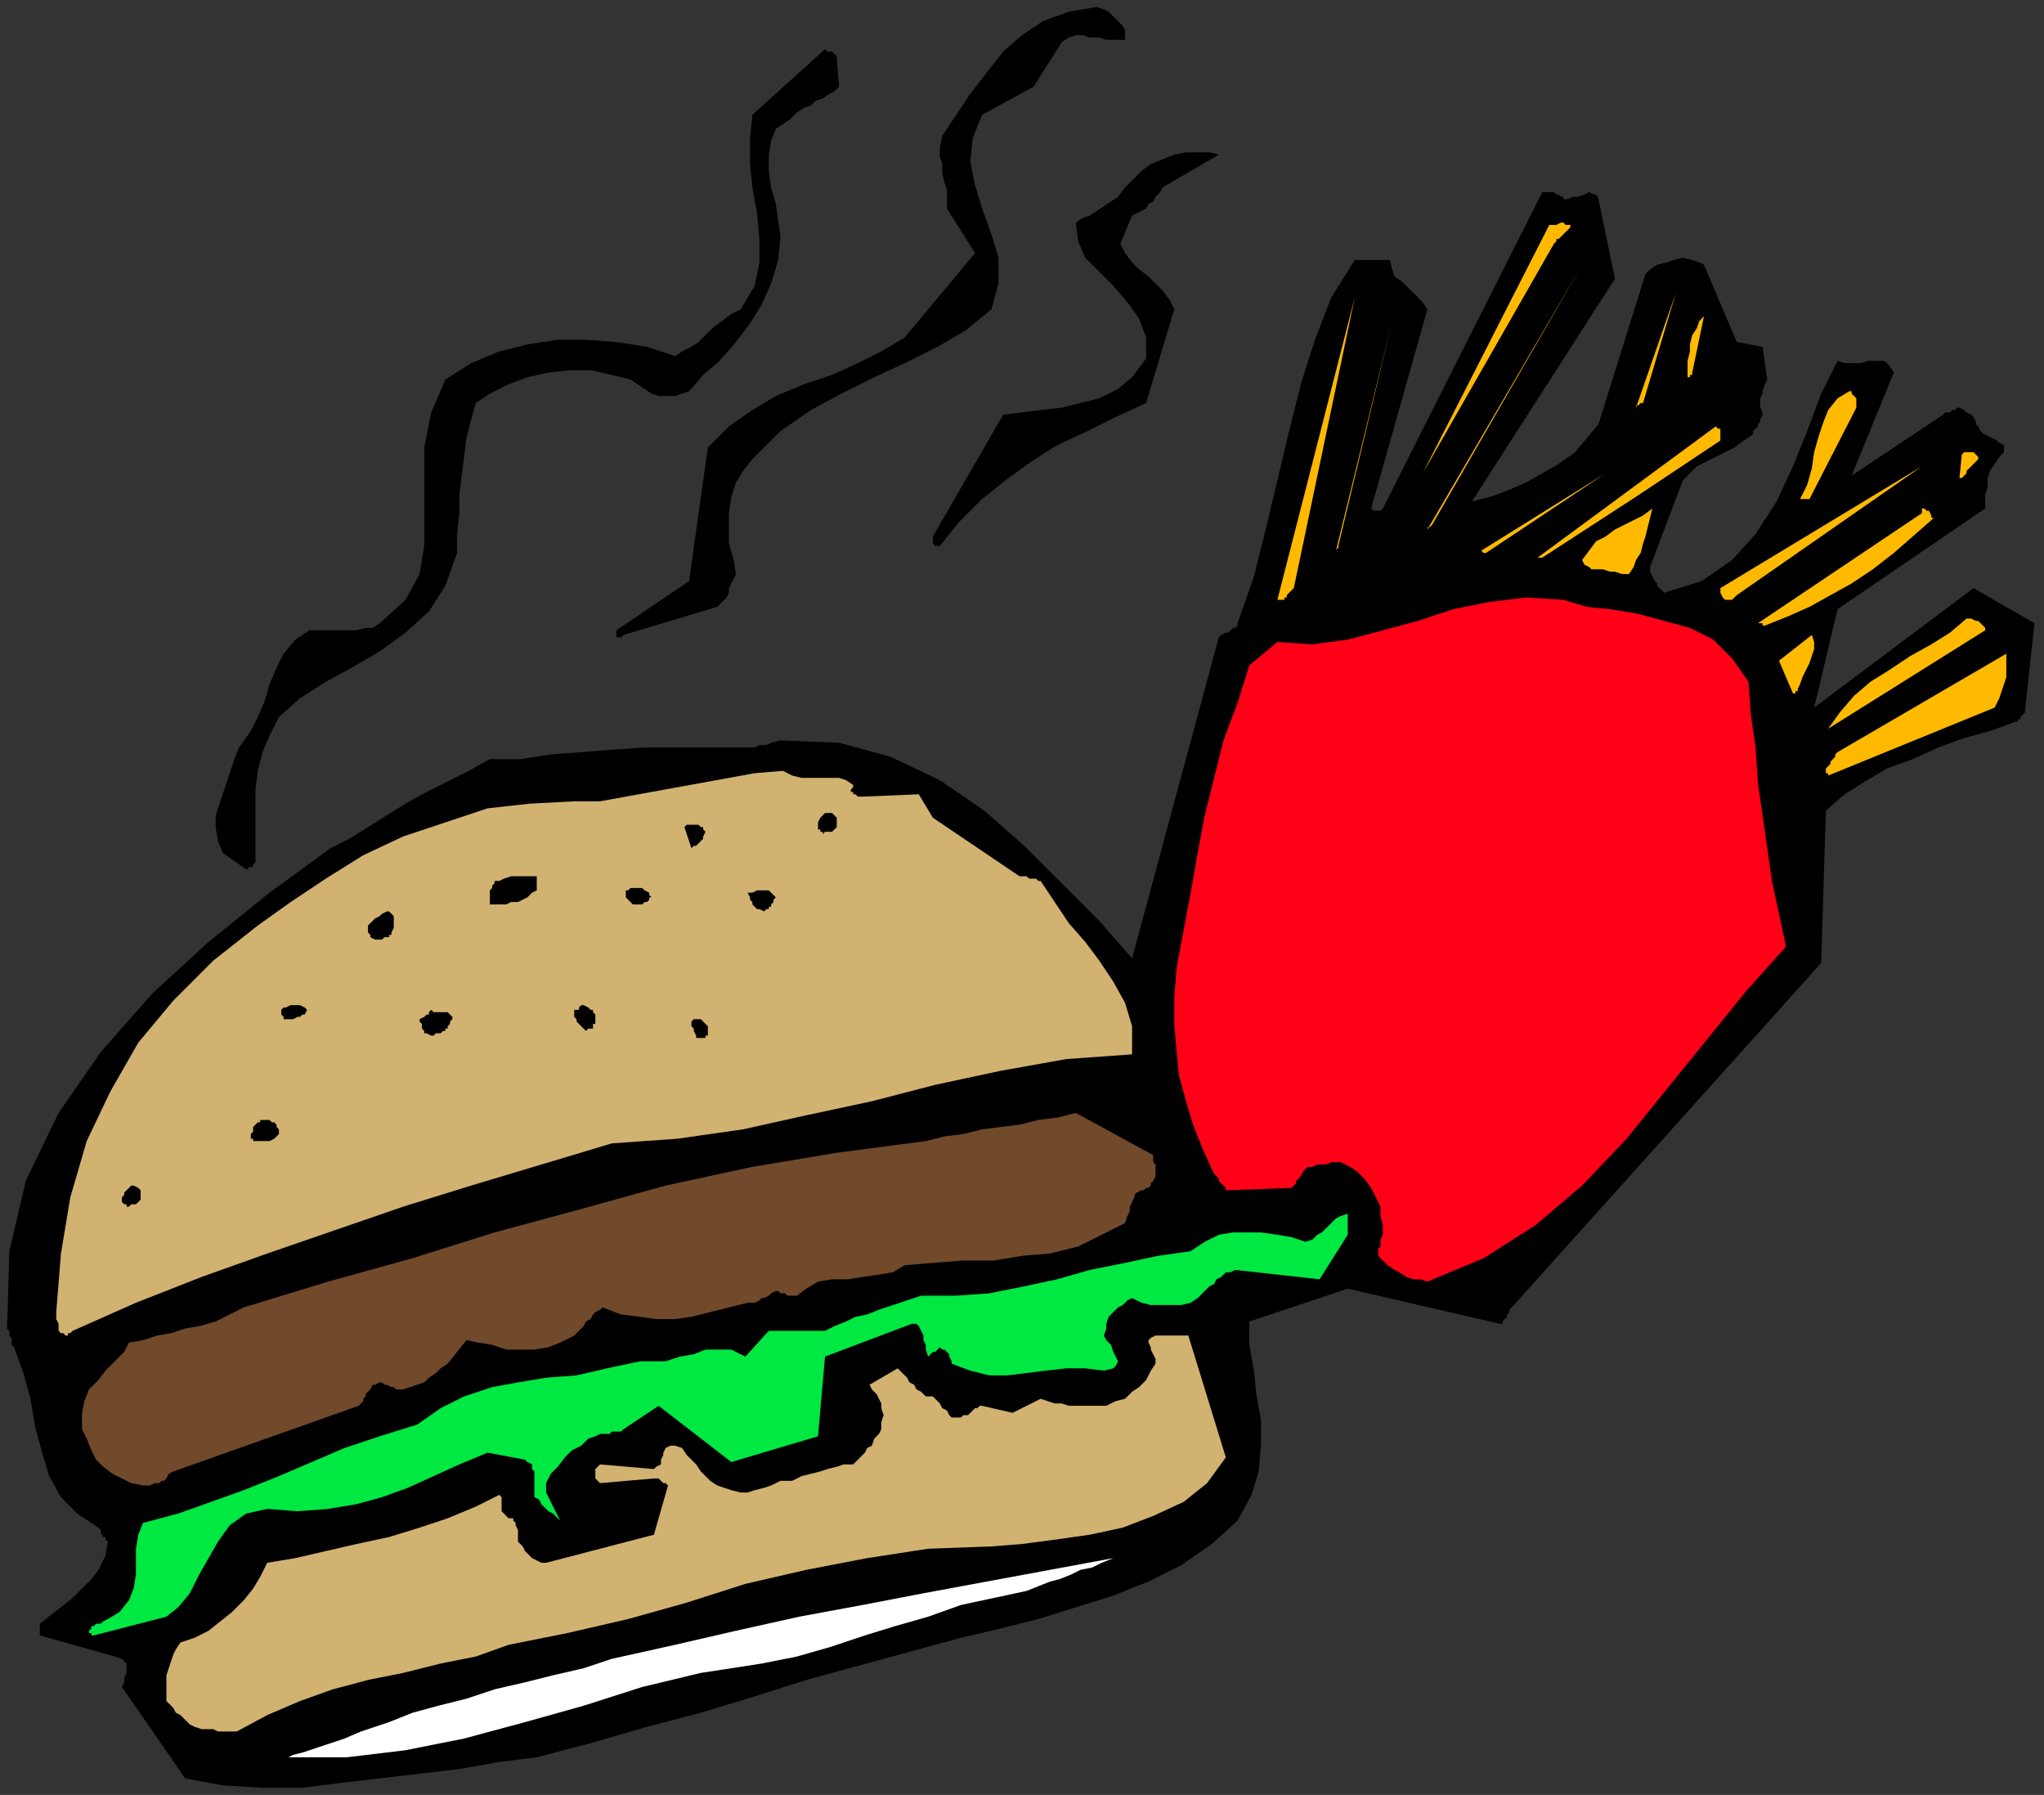<?xml version="1.0" encoding="UTF-8" standalone="no"?>
<svg
   xmlns:dc="http://purl.org/dc/elements/1.1/"
   xmlns:cc="http://creativecommons.org/ns#"
   xmlns:rdf="http://www.w3.org/1999/02/22-rdf-syntax-ns#"
   xmlns:svg="http://www.w3.org/2000/svg"
   xmlns="http://www.w3.org/2000/svg"
   xmlns:sodipodi="http://sodipodi.sourceforge.net/DTD/sodipodi-0.dtd"
   xmlns:inkscape="http://www.inkscape.org/namespaces/inkscape"
   version="1.0"
   width="2143.76mm"
   height="1882.14mm"
   id="svg83"
   sodipodi:docname="FOOD036.WMF">
  <rect width="100%" height="100%" fill="#333333" stroke="none"/>
  <sodipodi:namedview
     pagecolor="#ffffff"
     bordercolor="#666666"
     borderopacity="1"
     objecttolerance="10"
     gridtolerance="10"
     guidetolerance="10"
     inkscape:pageopacity="0"
     inkscape:pageshadow="2"
     inkscape:window-width="640"
     inkscape:window-height="480"
     id="namedview85" />
  <defs
     id="defs3">
    <pattern
       id="WMFhbasepattern"
       patternUnits="userSpaceOnUse"
       width="6"
       height="6"
       x="0"
       y="0" />
  </defs>
  <path
     style="fill:none;stroke:none;"
     d="  M 0,0   L 8101.76,0   L 8101.76,7112.96   L 0,7112.96   z "
     id="path5" />
  <path
     style="fill:#000000;fill-rule:evenodd;fill-opacity:1;stroke:none;"
     d="  M 882.646,7075.817   L 1040.593,7085.102   L 1198.54,7085.102   L 1347.196,7066.531   L 1505.143,7047.959   L 1663.091,7029.387   L 1821.038,7010.816   L 1978.985,6982.958   L 2127.641,6964.386   L 2341.334,6908.671   L 2564.318,6843.67   L 2778.012,6787.955   L 2991.705,6722.954   L 3196.107,6657.953   L 3400.509,6602.238   L 3604.912,6546.523   L 3809.314,6490.808   L 3967.261,6453.665   L 4115.917,6416.521   L 4264.573,6370.092   L 4413.229,6323.663   L 4552.595,6267.948   L 4682.669,6202.947   L 4803.452,6119.374   L 4905.653,6026.516   L 4961.399,5924.371   L 4989.272,5831.513   L 4998.563,5729.369   L 4998.563,5627.224   L 4979.981,5525.08   L 4970.69,5432.221   L 4952.108,5330.077   L 4952.108,5237.219   L 5342.33,5107.217   L 5946.246,5246.504   L 5955.537,5246.504   L 5955.537,5237.219   L 5964.828,5227.933   L 5974.119,5218.647   L 5974.119,5209.361   L 5983.41,5200.075   L 5983.41,5190.789   L 5992.701,5181.503   L 7219.114,3816.484   L 7237.696,3212.904   L 7312.024,3147.903   L 7386.352,3101.473   L 7479.262,3045.758   L 7581.463,3008.615   L 7683.665,2962.186   L 7785.866,2925.042   L 7888.067,2897.185   L 7990.268,2860.041   L 7999.559,2860.041   L 7999.559,2850.756   L 8008.85,2850.756   L 8008.85,2841.47   L 8018.141,2832.184   L 8018.141,2832.184   L 8027.432,2822.898   L 8027.432,2813.612   L 8064.596,2470.036   L 7823.03,2330.748   L 7191.241,2804.326   L 7284.151,2414.321   L 7869.485,2015.029   L 7869.485,1987.172   L 7869.485,1959.314   L 7878.776,1931.457   L 7878.776,1894.313   L 7888.067,1866.456   L 7906.649,1838.598   L 7925.231,1810.741   L 7943.813,1792.169   L 7943.813,1773.597   L 7943.813,1764.311   L 7925.231,1755.025   L 7915.94,1745.739   L 7897.358,1736.454   L 7878.776,1727.168   L 7860.194,1717.882   L 7850.903,1708.596   L 7841.612,1690.024   L 7832.321,1680.739   L 7832.321,1671.453   L 7823.03,1652.881   L 7813.739,1643.595   L 7795.157,1634.309   L 7785.866,1625.024   L 7767.284,1615.738   L 7757.993,1615.738   L 7748.702,1625.024   L 7748.702,1625.024   L 7739.411,1625.024   L 7730.12,1634.309   L 7720.829,1634.309   L 7711.538,1634.309   L 7702.247,1643.595   L 7339.897,1885.027   L 7507.135,1476.45   L 7488.553,1448.592   L 7469.971,1430.021   L 7442.098,1430.021   L 7404.934,1430.021   L 7377.061,1439.306   L 7339.897,1439.306   L 7312.024,1439.306   L 7284.151,1430.021   L 7219.114,1560.023   L 7163.368,1708.596   L 7107.622,1847.884   L 7042.585,1987.172   L 6958.966,2117.173   L 6866.056,2219.318   L 6745.273,2302.89   L 6596.617,2349.32   L 6587.325,2340.034   L 6578.034,2330.748   L 6568.743,2321.462   L 6568.743,2312.176   L 6559.453,2302.89   L 6550.162,2284.319   L 6540.87,2265.747   L 6540.87,2247.175   L 6670.945,1903.599   L 6698.818,1875.741   L 6726.691,1847.884   L 6763.855,1829.312   L 6801.019,1810.741   L 6838.183,1792.169   L 6875.347,1773.597   L 6912.511,1745.739   L 6940.384,1727.168   L 6949.675,1717.882   L 6949.675,1708.596   L 6958.966,1699.31   L 6968.257,1690.024   L 6968.257,1680.739   L 6977.548,1671.453   L 6977.548,1662.167   L 6986.839,1643.595   L 6986.839,1634.309   L 6977.548,1615.738   L 6977.548,1597.166   L 6977.548,1578.594   L 6986.839,1560.023   L 6986.839,1550.737   L 6996.13,1522.879   L 7005.421,1504.307   L 6986.839,1374.306   L 6884.638,1355.734   L 6754.564,1049.301   L 6735.982,1040.015   L 6708.109,1030.729   L 6670.945,1021.443   L 6633.781,1030.729   L 6605.908,1040.015   L 6568.743,1049.301   L 6540.87,1067.873   L 6522.288,1086.444   L 6336.468,1680.739   L 6290.013,1736.454   L 6243.558,1792.169   L 6178.521,1838.598   L 6113.484,1875.741   L 6048.447,1912.885   L 5983.41,1940.742   L 5909.082,1968.6   L 5834.754,1987.172   L 6401.505,1105.016   L 6336.468,789.297   L 6327.177,770.725   L 6317.886,770.725   L 6299.304,761.44   L 6280.722,770.725   L 6252.849,780.011   L 6234.267,780.011   L 6215.685,789.297   L 6197.103,789.297   L 6197.103,780.011   L 6187.812,780.011   L 6178.521,770.725   L 6169.23,770.725   L 6159.939,761.44   L 6141.357,761.44   L 6132.066,761.44   L 6113.484,761.44   L 5481.695,2015.029   L 5481.695,2015.029   L 5481.695,2015.029   L 5472.404,2024.315   L 5472.404,2024.315   L 5463.113,2024.315   L 5453.822,2024.315   L 5444.531,2024.315   L 5435.24,2015.029   L 5658.225,1225.732   L 5639.643,1197.874   L 5621.061,1179.303   L 5602.479,1160.731   L 5574.605,1132.873   L 5556.024,1114.302   L 5528.15,1095.73   L 5518.859,1067.873   L 5509.568,1030.729   L 5370.203,1030.729   L 5277.293,1179.303   L 5212.256,1346.448   L 5156.51,1522.879   L 5110.055,1708.596   L 5063.6,1903.599   L 5017.145,2098.602   L 4970.69,2284.319   L 4905.653,2470.036   L 4905.653,2479.322   L 4896.362,2488.607   L 4887.071,2488.607   L 4877.78,2497.893   L 4868.489,2507.179   L 4859.198,2507.179   L 4840.616,2516.465   L 4831.325,2525.751   L 4487.557,3797.912   L 4357.483,3649.338   L 4208.827,3500.765   L 4060.171,3352.191   L 3902.224,3212.904   L 3725.695,3092.188   L 3530.584,2999.329   L 3326.181,2943.614   L 3093.906,2934.328   L 3056.742,2943.614   L 3038.16,2952.9   L 3010.287,2952.9   L 2991.705,2962.186   L 2973.123,2962.186   L 2954.541,2962.186   L 2926.668,2962.186   L 2898.795,2962.186   L 2787.303,2962.186   L 2675.811,2962.186   L 2555.028,2962.186   L 2424.953,2971.472   L 2304.17,2980.757   L 2183.387,2990.043   L 2062.604,3008.615   L 1941.821,3008.615   L 1858.202,3055.044   L 1765.292,3101.473   L 1690.964,3138.617   L 1607.345,3185.046   L 1533.016,3231.475   L 1458.688,3277.905   L 1384.36,3324.334   L 1310.032,3361.477   L 1068.466,3537.908   L 826.9,3732.911   L 603.916,3937.2   L 399.513,4169.346   L 232.275,4410.778   L 102.201,4680.068   L 37.164,4958.643   L 27.873,5265.076   L 37.164,5274.362   L 37.164,5292.934   L 46.455,5302.22   L 46.455,5311.505   L 46.455,5330.077   L 55.746,5339.363   L 55.746,5339.363   L 55.746,5339.363   L 92.91,5441.507   L 120.783,5543.652   L 139.365,5655.082   L 167.238,5757.226   L 195.111,5850.085   L 241.566,5933.657   L 306.603,5998.658   L 390.222,6054.373   L 399.513,6063.659   L 399.513,6072.945   L 408.804,6091.517   L 418.095,6091.517   L 418.095,6100.802   L 427.386,6110.088   L 427.386,6110.088   L 427.386,6110.088   L 418.095,6165.803   L 390.222,6221.519   L 362.349,6258.662   L 325.185,6295.805   L 288.021,6332.949   L 241.566,6370.092   L 204.402,6397.95   L 157.947,6435.093   L 157.947,6435.093   L 157.947,6444.379   L 157.947,6444.379   L 157.947,6453.665   L 157.947,6462.951   L 157.947,6472.236   L 157.947,6481.522   L 157.947,6481.522   L 455.259,6565.095   L 483.132,6574.381   L 492.423,6583.667   L 501.714,6592.953   L 501.714,6611.524   L 501.714,6630.096   L 492.423,6648.668   L 492.423,6667.239   L 483.132,6685.811   L 733.99,7047.959   L 882.646,7075.817  z "
     id="path7" />
  <path
     style="fill:#ffffff;fill-rule:evenodd;fill-opacity:1;stroke:none;"
     d="  M 1142.794,6964.386   L 1375.069,6964.386   L 1607.345,6936.529   L 1839.62,6890.1   L 2081.186,6825.099   L 2313.461,6760.098   L 2545.736,6685.811   L 2778.012,6630.096   L 3019.578,6592.953   L 3158.943,6565.095   L 3289.017,6527.952   L 3428.382,6481.522   L 3549.166,6444.379   L 3679.24,6407.235   L 3809.314,6360.806   L 3939.388,6332.949   L 4069.462,6305.091   L 4115.917,6286.52   L 4162.372,6267.948   L 4199.536,6258.662   L 4245.991,6240.09   L 4283.155,6221.519   L 4329.61,6212.233   L 4366.774,6193.661   L 4413.229,6175.089   L 4162.372,6221.519   L 3911.515,6267.948   L 3660.658,6314.377   L 3419.091,6360.806   L 3168.234,6407.235   L 2917.377,6462.951   L 2675.811,6518.666   L 2424.953,6574.381   L 2313.461,6611.524   L 2192.678,6639.382   L 2081.186,6667.239   L 1960.403,6695.097   L 1848.911,6732.24   L 1737.419,6760.098   L 1635.218,6787.955   L 1542.307,6825.099   L 1486.562,6843.67   L 1430.815,6862.242   L 1365.778,6890.1   L 1310.032,6908.671   L 1254.286,6927.243   L 1198.54,6945.815   L 1161.376,6955.101   L 1142.794,6964.386  z "
     id="path9" />
  <path
     style="fill:#d1b270;fill-rule:evenodd;fill-opacity:1;stroke:none;"
     d="  M 938.392,6862.242   L 1059.175,6797.241   L 1189.249,6741.526   L 1319.323,6695.097   L 1458.688,6657.953   L 1598.054,6630.096   L 1746.71,6592.953   L 1886.075,6565.095   L 2016.149,6518.666   L 2248.424,6472.236   L 2489.99,6416.521   L 2722.266,6351.52   L 2954.541,6277.234   L 3196.107,6221.519   L 3437.673,6175.089   L 3679.24,6137.946   L 3930.097,6128.66   L 4050.88,6119.374   L 4190.245,6100.802   L 4320.319,6082.231   L 4450.393,6054.373   L 4571.176,6007.944   L 4691.96,5952.229   L 4784.87,5877.942   L 4859.198,5775.798   L 4710.542,5292.934   L 4580.467,5292.934   L 4561.886,5302.22   L 4552.595,5311.505   L 4552.595,5320.791   L 4561.886,5339.363   L 4561.886,5348.649   L 4571.176,5367.221   L 4580.467,5385.792   L 4580.467,5404.364   L 4561.886,5432.221   L 4543.303,5469.365   L 4515.431,5497.222   L 4487.557,5515.794   L 4459.684,5543.652   L 4422.52,5552.937   L 4385.356,5571.509   L 4348.192,5571.509   L 4320.319,5571.509   L 4292.446,5571.509   L 4264.573,5571.509   L 4236.7,5571.509   L 4208.827,5562.223   L 4180.954,5562.223   L 4153.081,5552.937   L 4125.208,5543.652   L 4013.716,5599.367   L 3892.933,5571.509   L 3883.642,5571.509   L 3874.351,5580.795   L 3865.06,5580.795   L 3855.769,5590.081   L 3846.478,5599.367   L 3837.187,5608.653   L 3818.605,5608.653   L 3809.314,5617.938   L 3790.732,5617.938   L 3772.15,5617.938   L 3762.859,5608.653   L 3753.568,5590.081   L 3734.986,5580.795   L 3725.695,5562.223   L 3716.404,5552.937   L 3697.822,5534.366   L 3669.949,5534.366   L 3651.367,5515.794   L 3632.785,5506.508   L 3623.494,5487.936   L 3604.912,5478.651   L 3595.621,5460.079   L 3577.039,5441.507   L 3558.456,5422.936   L 3446.964,5487.936   L 3456.255,5506.508   L 3474.837,5525.08   L 3484.128,5543.652   L 3493.419,5562.223   L 3493.419,5580.795   L 3502.711,5608.653   L 3493.419,5636.51   L 3493.419,5664.368   L 3484.128,5682.939   L 3465.546,5701.511   L 3456.255,5729.369   L 3437.673,5738.654   L 3428.382,5757.226   L 3409.8,5775.798   L 3400.509,5785.084   L 3381.927,5803.655   L 3344.763,5803.655   L 3316.89,5812.941   L 3279.726,5822.227   L 3251.853,5831.513   L 3214.689,5840.799   L 3177.525,5850.085   L 3140.361,5868.656   L 3093.906,5868.656   L 3056.742,5887.228   L 3028.869,5896.514   L 2991.705,5905.8   L 2963.832,5915.086   L 2935.959,5915.086   L 2898.795,5905.8   L 2870.922,5896.514   L 2843.049,5887.228   L 2815.176,5868.656   L 2796.594,5850.085   L 2778.012,5831.513   L 2759.43,5803.655   L 2740.848,5785.084   L 2722.266,5766.512   L 2703.684,5738.654   L 2675.811,5729.369   L 2657.229,5729.369   L 2638.647,5738.654   L 2629.356,5757.226   L 2629.356,5766.512   L 2620.065,5785.084   L 2620.065,5803.655   L 2601.483,5812.941   L 2592.192,5822.227   L 2378.498,5803.655   L 2369.207,5812.941   L 2369.207,5812.941   L 2359.916,5822.227   L 2359.916,5831.513   L 2359.916,5850.085   L 2359.916,5859.37   L 2369.207,5868.656   L 2378.498,5877.942   L 2592.192,5859.37   L 2601.483,5859.37   L 2601.483,5859.37   L 2610.774,5859.37   L 2620.065,5868.656   L 2620.065,5868.656   L 2629.356,5877.942   L 2638.647,5877.942   L 2647.938,5887.228   L 2592.192,6082.231   L 2164.805,6193.661   L 2146.223,6193.661   L 2127.641,6184.375   L 2109.059,6175.089   L 2090.477,6156.518   L 2081.186,6147.232   L 2071.895,6128.66   L 2053.313,6110.088   L 2053.313,6082.231   L 2053.313,6072.945   L 2053.313,6063.659   L 2044.022,6045.087   L 2044.022,6035.802   L 2034.731,6026.516   L 2034.731,6017.23   L 2016.149,6017.23   L 2006.858,6007.944   L 1997.567,5998.658   L 1988.276,5989.372   L 1988.276,5980.087   L 1988.276,5970.801   L 1988.276,5961.515   L 1988.276,5942.943   L 1988.276,5933.657   L 1978.985,5924.371   L 1886.075,5970.801   L 1774.583,6017.23   L 1663.091,6054.373   L 1542.307,6091.517   L 1412.233,6119.374   L 1291.45,6147.232   L 1170.667,6175.089   L 1059.175,6193.661   L 1031.302,6249.376   L 1003.429,6295.805   L 966.265,6342.235   L 919.81,6388.664   L 873.355,6425.807   L 826.9,6462.951   L 771.154,6490.808   L 715.408,6509.38   L 696.826,6537.237   L 687.535,6555.809   L 678.244,6583.667   L 668.953,6611.524   L 659.662,6639.382   L 659.662,6676.525   L 659.662,6704.383   L 659.662,6741.526   L 668.953,6750.812   L 687.535,6769.384   L 696.826,6787.955   L 715.408,6797.241   L 733.99,6815.813   L 752.572,6834.385   L 771.154,6843.67   L 799.027,6852.956   L 817.609,6852.956   L 826.9,6852.956   L 845.482,6852.956   L 864.064,6862.242   L 882.646,6862.242   L 901.228,6862.242   L 919.81,6862.242   L 938.392,6862.242  z "
     id="path11" />
  <path
     style="fill:#00e842;fill-rule:evenodd;fill-opacity:1;stroke:none;"
     d="  M 371.64,6481.522   L 659.662,6407.235   L 706.117,6370.092   L 752.572,6314.377   L 789.736,6240.09   L 826.9,6175.089   L 864.064,6110.088   L 910.519,6045.087   L 975.556,5998.658   L 1059.175,5980.087   L 1179.958,5989.372   L 1300.741,5980.087   L 1412.233,5961.515   L 1514.435,5933.657   L 1616.636,5896.514   L 1718.837,5850.085   L 1821.038,5803.655   L 1932.53,5757.226   L 2081.186,5785.084   L 2090.477,5794.369   L 2109.059,5803.655   L 2109.059,5822.227   L 2118.35,5831.513   L 2118.35,5850.085   L 2118.35,5868.656   L 2118.35,5896.514   L 2118.35,5915.086   L 2118.35,5933.657   L 2136.932,5942.943   L 2146.223,5961.515   L 2155.514,5970.801   L 2174.096,5989.372   L 2192.678,5998.658   L 2201.969,6007.944   L 2220.551,6026.516   L 2164.805,5915.086   L 2164.805,5877.942   L 2183.387,5840.799   L 2211.26,5812.941   L 2239.133,5775.798   L 2267.006,5747.94   L 2304.17,5729.369   L 2332.043,5701.511   L 2359.916,5692.225   L 2378.498,5682.939   L 2397.08,5682.939   L 2415.662,5682.939   L 2424.953,5673.654   L 2434.244,5673.654   L 2452.826,5673.654   L 2462.117,5673.654   L 2471.408,5664.368   L 2610.774,5571.509   L 2898.795,5794.369   L 3242.562,5692.225   L 3270.435,5376.506   L 3614.203,5246.504   L 3632.785,5246.504   L 3642.076,5255.79   L 3651.367,5274.362   L 3660.658,5292.934   L 3660.658,5311.505   L 3669.949,5330.077   L 3669.949,5348.649   L 3679.24,5376.506   L 3688.531,5367.221   L 3697.822,5357.935   L 3697.822,5357.935   L 3697.822,5357.935   L 3707.113,5357.935   L 3707.113,5357.935   L 3716.404,5348.649   L 3725.695,5339.363   L 3734.986,5348.649   L 3744.277,5348.649   L 3753.568,5357.935   L 3753.568,5357.935   L 3762.859,5367.221   L 3762.859,5376.506   L 3772.15,5395.078   L 3772.15,5404.364   L 3846.478,5432.221   L 3920.806,5450.793   L 3995.134,5450.793   L 4069.462,5441.507   L 4143.79,5432.221   L 4227.409,5422.936   L 4301.737,5422.936   L 4376.065,5432.221   L 4413.229,5422.936   L 4422.52,5413.65   L 4431.811,5395.078   L 4422.52,5376.506   L 4413.229,5357.935   L 4403.938,5330.077   L 4385.356,5311.505   L 4376.065,5292.934   L 4385.356,5265.076   L 4385.356,5246.504   L 4394.647,5218.647   L 4413.229,5200.075   L 4431.811,5181.503   L 4450.393,5172.218   L 4468.975,5153.646   L 4487.557,5144.36   L 4524.721,5162.932   L 4561.886,5172.218   L 4608.341,5172.218   L 4645.505,5172.218   L 4682.669,5172.218   L 4719.833,5162.932   L 4747.706,5144.36   L 4775.579,5116.503   L 4794.161,5097.931   L 4812.743,5088.645   L 4822.034,5070.073   L 4840.616,5060.788   L 4849.907,5051.502   L 4859.198,5042.216   L 4877.78,5042.216   L 4896.362,5032.93   L 5230.838,5070.073   L 5342.33,4893.642   L 5342.33,4875.07   L 5342.33,4865.785   L 5342.33,4856.499   L 5342.33,4847.213   L 5342.33,4847.213   L 5342.33,4837.927   L 5342.33,4819.355   L 5342.33,4810.07   L 5314.457,4819.355   L 5295.875,4828.641   L 5277.293,4847.213   L 5258.711,4865.785   L 5240.129,4884.356   L 5221.547,4893.642   L 5202.965,4912.214   L 5175.092,4921.5   L 5119.346,4902.928   L 5063.6,4893.642   L 4998.563,4884.356   L 4942.817,4884.356   L 4887.071,4884.356   L 4831.325,4893.642   L 4775.579,4921.5   L 4719.833,4958.643   L 4589.758,4977.215   L 4459.684,5005.072   L 4320.319,5032.93   L 4190.245,5070.073   L 4060.171,5097.931   L 3920.806,5125.788   L 3790.732,5135.074   L 3651.367,5135.074   L 3595.621,5153.646   L 3539.874,5172.218   L 3484.128,5190.789   L 3437.673,5209.361   L 3391.218,5218.647   L 3354.054,5237.219   L 3307.599,5255.79   L 3270.435,5274.362   L 3047.451,5274.362   L 2954.541,5376.506   L 2898.795,5348.649   L 2852.34,5348.649   L 2796.594,5348.649   L 2750.139,5367.221   L 2694.393,5376.506   L 2638.647,5395.078   L 2592.192,5395.078   L 2536.445,5395.078   L 2406.371,5422.936   L 2285.588,5450.793   L 2164.805,5460.079   L 2053.313,5478.651   L 1951.112,5497.222   L 1839.62,5534.366   L 1746.71,5580.795   L 1653.8,5645.796   L 1505.143,5692.225   L 1365.778,5738.654   L 1235.704,5794.369   L 1105.63,5850.085   L 966.265,5905.8   L 836.191,5952.229   L 706.117,5998.658   L 566.752,6035.802   L 548.17,6082.231   L 538.879,6137.946   L 538.879,6184.375   L 538.879,6240.09   L 529.588,6295.805   L 511.005,6342.235   L 473.841,6388.664   L 427.386,6416.521   L 408.804,6425.807   L 399.513,6435.093   L 380.931,6435.093   L 371.64,6444.379   L 362.349,6444.379   L 362.349,6453.665   L 353.058,6462.951   L 353.058,6462.951   L 353.058,6472.236   L 353.058,6472.236   L 353.058,6472.236   L 362.349,6472.236   L 362.349,6481.522   L 371.64,6481.522   L 371.64,6481.522   L 371.64,6481.522  z "
     id="path13" />
  <path
     style="fill:#704a2b;fill-rule:evenodd;fill-opacity:1;stroke:none;"
     d="  M 566.752,5887.228   L 566.752,5887.228   L 576.043,5887.228   L 576.043,5887.228   L 585.334,5887.228   L 585.334,5887.228   L 594.625,5887.228   L 594.625,5887.228   L 594.625,5887.228   L 613.207,5877.942   L 622.498,5877.942   L 631.789,5877.942   L 641.08,5868.656   L 650.371,5868.656   L 659.662,5859.37   L 668.953,5840.799   L 687.535,5831.513   L 1421.524,5571.509   L 1430.815,5562.223   L 1440.106,5552.937   L 1440.106,5543.652   L 1449.397,5534.366   L 1449.397,5525.08   L 1458.688,5515.794   L 1467.979,5506.508   L 1477.271,5487.936   L 1486.562,5487.936   L 1505.143,5478.651   L 1514.435,5478.651   L 1523.726,5487.936   L 1533.016,5487.936   L 1551.599,5497.222   L 1560.889,5497.222   L 1570.181,5506.508   L 1598.054,5506.508   L 1625.927,5497.222   L 1653.8,5487.936   L 1681.673,5478.651   L 1700.255,5460.079   L 1728.128,5441.507   L 1746.71,5422.936   L 1774.583,5404.364   L 1848.911,5311.505   L 1895.366,5320.791   L 1951.112,5330.077   L 2006.858,5348.649   L 2062.604,5348.649   L 2118.35,5348.649   L 2174.096,5339.363   L 2220.551,5320.791   L 2276.297,5292.934   L 2294.879,5274.362   L 2313.461,5255.79   L 2322.752,5237.219   L 2341.334,5227.933   L 2350.625,5209.361   L 2359.916,5200.075   L 2378.498,5190.789   L 2387.789,5181.503   L 2462.117,5209.361   L 2536.445,5218.647   L 2601.483,5227.933   L 2675.811,5227.933   L 2740.848,5218.647   L 2815.176,5200.075   L 2889.504,5181.503   L 2963.832,5162.932   L 2982.414,5162.932   L 2991.705,5162.932   L 3010.287,5153.646   L 3019.578,5144.36   L 3028.869,5144.36   L 3047.451,5135.074   L 3056.742,5125.788   L 3075.324,5116.503   L 3084.615,5116.503   L 3093.906,5125.788   L 3103.197,5125.788   L 3112.488,5125.788   L 3121.779,5135.074   L 3131.07,5135.074   L 3140.361,5135.074   L 3158.943,5135.074   L 3196.107,5107.217   L 3242.562,5079.359   L 3298.308,5070.073   L 3363.345,5070.073   L 3419.091,5060.788   L 3484.128,5051.502   L 3539.874,5042.216   L 3586.329,5014.358   L 3697.822,5005.072   L 3818.605,4995.787   L 3939.388,4995.787   L 4050.88,4977.215   L 4162.372,4967.929   L 4273.864,4940.071   L 4366.774,4893.642   L 4459.684,4847.213   L 4468.975,4819.355   L 4478.266,4800.784   L 4478.266,4782.212   L 4487.557,4763.64   L 4496.848,4745.069   L 4496.848,4735.783   L 4506.139,4726.497   L 4524.721,4717.211   L 4524.721,4717.211   L 4534.012,4717.211   L 4543.303,4707.925   L 4552.595,4707.925   L 4561.886,4698.639   L 4561.886,4689.354   L 4571.176,4680.068   L 4580.467,4661.496   L 4580.467,4652.21   L 4580.467,4642.924   L 4580.467,4633.638   L 4580.467,4624.353   L 4580.467,4615.067   L 4571.176,4605.781   L 4571.176,4587.209   L 4571.176,4577.923   L 4264.573,4410.778   L 4190.245,4429.35   L 4115.917,4438.636   L 4041.589,4457.207   L 3967.261,4466.493   L 3892.933,4475.779   L 3818.605,4494.351   L 3744.277,4503.637   L 3669.949,4522.208   L 3316.89,4568.637   L 2982.414,4624.353   L 2638.647,4698.639   L 2304.17,4791.498   L 1960.403,4884.356   L 1635.218,4986.501   L 1300.741,5079.359   L 966.265,5181.503   L 910.519,5209.361   L 854.773,5237.219   L 789.736,5255.79   L 733.99,5265.076   L 678.244,5283.648   L 622.498,5292.934   L 566.752,5311.505   L 511.005,5320.791   L 492.423,5357.935   L 455.259,5395.078   L 418.095,5432.221   L 390.222,5469.365   L 353.058,5506.508   L 334.476,5552.937   L 325.185,5599.367   L 325.185,5664.368   L 343.767,5701.511   L 362.349,5747.94   L 380.931,5785.084   L 408.804,5812.941   L 445.968,5840.799   L 483.132,5859.37   L 520.297,5877.942   L 566.752,5887.228  z "
     id="path15" />
  <path
     style="fill:#d1b270;fill-rule:evenodd;fill-opacity:1;stroke:none;"
     d="  M 288.021,5274.362   L 538.879,5162.932   L 799.027,5060.788   L 1059.175,4967.929   L 1328.614,4875.07   L 1598.054,4782.212   L 1867.493,4698.639   L 2146.223,4615.067   L 2424.953,4531.494   L 2685.102,4512.922   L 2945.25,4475.779   L 3196.107,4420.064   L 3456.255,4364.349   L 3707.113,4299.348   L 3967.261,4243.633   L 4227.409,4197.204   L 4487.557,4178.632   L 4487.557,4067.202   L 4459.684,3974.343   L 4413.229,3890.771   L 4357.483,3807.198   L 4301.737,3732.911   L 4236.7,3658.624   L 4180.954,3575.052   L 4125.208,3491.479   L 4125.208,3491.479   L 4115.917,3491.479   L 4106.626,3482.193   L 4088.044,3482.193   L 4078.753,3482.193   L 4069.462,3472.907   L 4050.88,3472.907   L 4041.589,3472.907   L 3697.822,3240.761   L 3642.076,3147.903   L 3419.091,3157.189   L 3400.509,3157.189   L 3391.218,3147.903   L 3381.927,3147.903   L 3381.927,3138.617   L 3372.636,3138.617   L 3372.636,3129.331   L 3381.927,3120.045   L 3381.927,3110.759   L 3354.054,3092.188   L 3326.181,3082.902   L 3289.017,3082.902   L 3251.853,3082.902   L 3214.689,3082.902   L 3177.525,3082.902   L 3140.361,3073.616   L 3103.197,3055.044   L 2991.705,3064.33   L 2889.504,3082.902   L 2787.303,3101.473   L 2685.102,3120.045   L 2582.901,3138.617   L 2480.699,3157.189   L 2378.498,3175.76   L 2276.297,3175.76   L 2099.768,3185.046   L 1932.53,3203.618   L 1765.292,3259.333   L 1598.054,3315.048   L 1440.106,3389.335   L 1291.45,3482.193   L 1152.085,3575.052   L 1022.011,3667.91   L 845.482,3807.198   L 687.535,3965.057   L 548.17,4132.203   L 436.677,4327.205   L 343.767,4522.208   L 278.73,4745.069   L 241.566,4967.929   L 222.984,5200.075   L 222.984,5227.933   L 232.275,5246.504   L 232.275,5265.076   L 232.275,5274.362   L 241.566,5283.648   L 250.857,5283.648   L 260.148,5292.934   L 269.439,5292.934   L 269.439,5292.934   L 269.439,5292.934   L 269.439,5283.648   L 278.73,5283.648   L 278.73,5283.648   L 278.73,5283.648   L 288.021,5274.362   L 288.021,5274.362  z "
     id="path17" />
  <path
     style="fill:#ff0017;fill-rule:evenodd;fill-opacity:1;stroke:none;"
     d="  M 5658.225,5079.359   L 5881.209,4986.501   L 6085.611,4856.499   L 6271.431,4698.639   L 6447.96,4512.922   L 6605.908,4317.92   L 6763.855,4122.917   L 6921.802,3927.914   L 7079.749,3751.483   L 7051.876,3621.481   L 7024.003,3491.479   L 7005.421,3361.477   L 6986.839,3231.475   L 6968.257,3101.473   L 6958.966,2962.186   L 6940.384,2832.184   L 6931.093,2702.182   L 6866.056,2609.323   L 6791.728,2535.037   L 6698.818,2488.607   L 6596.617,2460.75   L 6494.415,2432.892   L 6382.923,2414.321   L 6290.013,2405.035   L 6197.103,2377.177   L 6048.447,2367.891   L 5899.791,2386.463   L 5760.426,2414.321   L 5621.061,2460.75   L 5481.695,2497.893   L 5342.33,2535.037   L 5202.965,2553.608   L 5063.6,2544.323   L 4952.108,2637.181   L 4905.653,2785.755   L 4849.907,2934.328   L 4812.743,3082.902   L 4775.579,3231.475   L 4747.706,3380.049   L 4719.833,3537.908   L 4691.96,3686.482   L 4664.087,3835.055   L 4654.796,3955.771   L 4654.796,4057.916   L 4664.087,4169.346   L 4673.378,4262.204   L 4701.251,4364.349   L 4729.124,4457.207   L 4766.288,4550.066   L 4803.452,4633.638   L 4812.743,4652.21   L 4822.034,4661.496   L 4831.325,4670.782   L 4831.325,4680.068   L 4840.616,4689.354   L 4849.907,4698.639   L 4859.198,4707.925   L 4859.198,4717.211   L 5119.346,4707.925   L 5128.637,4698.639   L 5137.928,4689.354   L 5137.928,4680.068   L 5147.219,4670.782   L 5156.51,4661.496   L 5156.51,4661.496   L 5165.801,4642.924   L 5175.092,4633.638   L 5184.383,4624.353   L 5202.965,4624.353   L 5221.547,4615.067   L 5240.129,4615.067   L 5258.711,4615.067   L 5277.293,4605.781   L 5295.875,4605.781   L 5314.457,4605.781   L 5351.621,4624.353   L 5379.494,4642.924   L 5407.367,4670.782   L 5435.24,4707.925   L 5453.822,4745.069   L 5472.404,4782.212   L 5472.404,4819.355   L 5481.695,4856.499   L 5481.695,4884.356   L 5481.695,4893.642   L 5472.404,4912.214   L 5472.404,4921.5   L 5472.404,4940.071   L 5463.113,4949.357   L 5463.113,4967.929   L 5463.113,4977.215   L 5481.695,4995.787   L 5500.277,5014.358   L 5528.15,5032.93   L 5546.733,5042.216   L 5574.605,5060.788   L 5602.479,5070.073   L 5630.352,5070.073   L 5658.225,5079.359  z "
     id="path19" />
  <path
     style="fill:#000000;fill-rule:evenodd;fill-opacity:1;stroke:none;"
     d="  M 511.005,4782.212   L 520.297,4772.926   L 529.588,4772.926   L 529.588,4772.926   L 538.879,4772.926   L 548.17,4763.64   L 548.17,4763.64   L 557.461,4754.355   L 557.461,4745.069   L 557.461,4745.069   L 557.461,4735.783   L 557.461,4735.783   L 557.461,4726.497   L 557.461,4717.211   L 557.461,4717.211   L 548.17,4707.925   L 548.17,4707.925   L 529.588,4698.639   L 520.297,4698.639   L 511.005,4707.925   L 511.005,4707.925   L 501.714,4717.211   L 492.423,4726.497   L 492.423,4735.783   L 483.132,4745.069   L 483.132,4754.355   L 483.132,4763.64   L 483.132,4763.64   L 492.423,4772.926   L 492.423,4772.926   L 501.714,4772.926   L 501.714,4782.212   L 511.005,4782.212  z "
     id="path21" />
  <path
     style="fill:#000000;fill-rule:evenodd;fill-opacity:1;stroke:none;"
     d="  M 1022.011,4522.208   L 1031.302,4522.208   L 1040.593,4522.208   L 1049.884,4522.208   L 1059.175,4522.208   L 1068.466,4522.208   L 1087.048,4512.922   L 1096.339,4503.637   L 1105.63,4494.351   L 1105.63,4485.065   L 1105.63,4475.779   L 1096.339,4466.493   L 1096.339,4457.207   L 1087.048,4447.922   L 1077.757,4447.922   L 1068.466,4438.636   L 1059.175,4438.636   L 1049.884,4438.636   L 1031.302,4438.636   L 1031.302,4447.922   L 1022.011,4447.922   L 1012.72,4457.207   L 1003.429,4466.493   L 1003.429,4485.065   L 994.138,4494.351   L 994.138,4494.351   L 994.138,4503.637   L 994.138,4512.922   L 1003.429,4512.922   L 1003.429,4522.208   L 1012.72,4522.208   L 1012.72,4522.208   L 1022.011,4522.208  z "
     id="path23" />
  <path
     style="fill:#000000;fill-rule:evenodd;fill-opacity:1;stroke:none;"
     d="  M 2787.303,4113.631   L 2787.303,4113.631   L 2787.303,4113.631   L 2796.594,4113.631   L 2796.594,4104.345   L 2805.885,4104.345   L 2805.885,4104.345   L 2805.885,4104.345   L 2805.885,4104.345   L 2805.885,4095.059   L 2805.885,4076.488   L 2805.885,4067.202   L 2796.594,4057.916   L 2796.594,4057.916   L 2787.303,4048.63   L 2778.012,4039.344   L 2759.43,4039.344   L 2750.139,4039.344   L 2740.848,4048.63   L 2740.848,4048.63   L 2740.848,4067.202   L 2750.139,4076.488   L 2750.139,4085.773   L 2759.43,4104.345   L 2759.43,4113.631   L 2759.43,4113.631   L 2768.721,4113.631   L 2768.721,4113.631   L 2778.012,4113.631   L 2778.012,4113.631   L 2778.012,4113.631   L 2787.303,4113.631   L 2787.303,4113.631  z "
     id="path25" />
  <path
     style="fill:#000000;fill-rule:evenodd;fill-opacity:1;stroke:none;"
     d="  M 1709.546,4104.345   L 1709.546,4104.345   L 1718.837,4104.345   L 1718.837,4104.345   L 1728.128,4095.059   L 1737.419,4095.059   L 1746.71,4095.059   L 1756.001,4085.773   L 1765.292,4085.773   L 1765.292,4076.488   L 1774.583,4076.488   L 1774.583,4067.202   L 1783.874,4057.916   L 1783.874,4048.63   L 1793.165,4039.344   L 1793.165,4030.058   L 1783.874,4020.772   L 1774.583,4011.487   L 1765.292,4011.487   L 1756.001,4011.487   L 1746.71,4011.487   L 1737.419,4011.487   L 1728.128,4011.487   L 1718.837,4011.487   L 1709.546,4002.201   L 1700.255,4011.487   L 1700.255,4020.772   L 1690.964,4020.772   L 1690.964,4020.772   L 1690.964,4020.772   L 1690.964,4020.772   L 1681.673,4030.058   L 1663.091,4039.344   L 1663.091,4048.63   L 1672.382,4057.916   L 1672.382,4067.202   L 1672.382,4076.488   L 1681.673,4085.773   L 1681.673,4095.059   L 1690.964,4095.059   L 1709.546,4104.345  z "
     id="path27" />
  <path
     style="fill:#000000;fill-rule:evenodd;fill-opacity:1;stroke:none;"
     d="  M 2350.625,4067.202   L 2350.625,4067.202   L 2350.625,4067.202   L 2350.625,4057.916   L 2359.916,4057.916   L 2359.916,4048.63   L 2359.916,4039.344   L 2359.916,4039.344   L 2359.916,4039.344   L 2359.916,4030.058   L 2359.916,4020.772   L 2350.625,4011.487   L 2350.625,4002.201   L 2341.334,4002.201   L 2332.043,3992.915   L 2313.461,3983.629   L 2304.17,3983.629   L 2304.17,3983.629   L 2294.879,3992.915   L 2294.879,3992.915   L 2294.879,4002.201   L 2285.588,4002.201   L 2285.588,4002.201   L 2276.297,4002.201   L 2276.297,4002.201   L 2276.297,4020.772   L 2276.297,4030.058   L 2285.588,4039.344   L 2285.588,4048.63   L 2294.879,4057.916   L 2304.17,4067.202   L 2313.461,4076.488   L 2322.752,4085.773   L 2322.752,4085.773   L 2322.752,4085.773   L 2332.043,4076.488   L 2332.043,4076.488   L 2341.334,4076.488   L 2341.334,4076.488   L 2350.625,4076.488   L 2350.625,4067.202  z "
     id="path29" />
  <path
     style="fill:#000000;fill-rule:evenodd;fill-opacity:1;stroke:none;"
     d="  M 1142.794,4039.344   L 1142.794,4039.344   L 1152.085,4039.344   L 1161.376,4039.344   L 1179.958,4030.058   L 1189.249,4030.058   L 1198.54,4020.772   L 1207.831,4020.772   L 1217.122,4002.201   L 1207.831,3992.915   L 1207.831,3992.915   L 1189.249,3983.629   L 1179.958,3983.629   L 1161.376,3983.629   L 1152.085,3983.629   L 1133.503,3992.915   L 1124.212,3992.915   L 1114.921,4002.201   L 1114.921,4002.201   L 1114.921,4011.487   L 1114.921,4020.772   L 1124.212,4030.058   L 1124.212,4039.344   L 1133.503,4039.344   L 1142.794,4039.344  z "
     id="path31" />
  <path
     style="fill:#000000;fill-rule:evenodd;fill-opacity:1;stroke:none;"
     d="  M 1505.143,3723.625   L 1514.435,3723.625   L 1514.435,3723.625   L 1514.435,3723.625   L 1523.726,3714.339   L 1533.016,3714.339   L 1533.016,3714.339   L 1533.016,3714.339   L 1542.307,3714.339   L 1542.307,3705.054   L 1551.599,3705.054   L 1551.599,3695.768   L 1560.889,3677.196   L 1560.889,3667.91   L 1560.889,3649.338   L 1560.889,3630.767   L 1551.599,3621.481   L 1542.307,3612.195   L 1533.016,3612.195   L 1514.435,3621.481   L 1505.143,3630.767   L 1486.562,3640.053   L 1477.271,3649.338   L 1467.979,3658.624   L 1458.688,3667.91   L 1458.688,3677.196   L 1458.688,3686.482   L 1458.688,3695.768   L 1467.979,3705.054   L 1467.979,3714.339   L 1486.562,3723.625   L 1495.852,3723.625   L 1505.143,3723.625  z "
     id="path33" />
  <path
     style="fill:#000000;fill-rule:evenodd;fill-opacity:1;stroke:none;"
     d="  M 3047.451,3602.909   L 3047.451,3602.909   L 3047.451,3593.623   L 3056.742,3593.623   L 3056.742,3584.338   L 3056.742,3584.338   L 3066.033,3575.052   L 3066.033,3565.766   L 3075.324,3556.48   L 3066.033,3547.194   L 3056.742,3537.908   L 3047.451,3528.622   L 3028.869,3528.622   L 3010.287,3528.622   L 3000.996,3528.622   L 2982.414,3537.908   L 2963.832,3537.908   L 2973.123,3556.48   L 2973.123,3565.766   L 2982.414,3575.052   L 2982.414,3584.338   L 2991.705,3593.623   L 3000.996,3602.909   L 3010.287,3602.909   L 3028.869,3612.195   L 3028.869,3612.195   L 3028.869,3612.195   L 3028.869,3612.195   L 3038.16,3602.909   L 3038.16,3602.909   L 3038.16,3602.909   L 3047.451,3602.909   L 3047.451,3602.909  z "
     id="path35" />
  <path
     style="fill:#000000;fill-rule:evenodd;fill-opacity:1;stroke:none;"
     d="  M 1960.403,3584.338   L 1988.276,3584.338   L 2006.858,3584.338   L 2025.44,3575.052   L 2053.313,3575.052   L 2071.895,3565.766   L 2090.477,3556.48   L 2109.059,3537.908   L 2127.641,3528.622   L 2127.641,3519.337   L 2127.641,3519.337   L 2127.641,3510.051   L 2127.641,3500.765   L 2127.641,3500.765   L 2127.641,3491.479   L 2127.641,3482.193   L 2127.641,3472.907   L 2109.059,3472.907   L 2090.477,3472.907   L 2062.604,3472.907   L 2044.022,3472.907   L 2025.44,3472.907   L 1997.567,3482.193   L 1978.985,3491.479   L 1960.403,3491.479   L 1960.403,3500.765   L 1951.112,3510.051   L 1951.112,3519.337   L 1941.821,3528.622   L 1941.821,3537.908   L 1941.821,3556.48   L 1941.821,3565.766   L 1941.821,3584.338   L 1941.821,3584.338   L 1951.112,3584.338   L 1951.112,3584.338   L 1951.112,3584.338   L 1960.403,3584.338   L 1960.403,3584.338   L 1960.403,3584.338   L 1960.403,3584.338  z "
     id="path37" />
  <path
     style="fill:#000000;fill-rule:evenodd;fill-opacity:1;stroke:none;"
     d="  M 2536.445,3584.338   L 2536.445,3584.338   L 2545.736,3584.338   L 2555.028,3575.052   L 2555.028,3575.052   L 2564.318,3575.052   L 2573.61,3565.766   L 2573.61,3556.48   L 2582.901,3556.48   L 2573.61,3547.194   L 2573.61,3537.908   L 2555.028,3528.622   L 2545.736,3519.337   L 2527.155,3519.337   L 2517.863,3519.337   L 2499.282,3519.337   L 2489.99,3528.622   L 2480.699,3528.622   L 2480.699,3547.194   L 2480.699,3556.48   L 2489.99,3565.766   L 2499.282,3575.052   L 2508.573,3584.338   L 2517.863,3584.338   L 2536.445,3584.338  z "
     id="path39" />
  <path
     style="fill:#000000;fill-rule:evenodd;fill-opacity:1;stroke:none;"
     d="  M 994.138,3435.764   L 994.138,3435.764   L 1003.429,3435.764   L 1003.429,3426.478   L 1003.429,3426.478   L 1012.72,3417.192   L 1012.72,3417.192   L 1012.72,3417.192   L 1012.72,3407.906   L 1012.72,3342.905   L 1012.72,3268.619   L 1012.72,3194.332   L 1012.72,3129.331   L 1022.011,3055.044   L 1040.593,2980.757   L 1068.466,2915.756   L 1105.63,2841.47   L 1189.249,2767.183   L 1291.45,2702.182   L 1393.651,2646.467   L 1505.143,2581.466   L 1607.345,2507.179   L 1700.255,2423.606   L 1765.292,2321.462   L 1811.747,2191.46   L 1811.747,2117.173   L 1821.038,2033.601   L 1821.038,1959.314   L 1830.329,1885.027   L 1839.62,1810.741   L 1848.911,1736.454   L 1867.493,1662.167   L 1886.075,1597.166   L 1941.821,1560.023   L 2016.149,1522.879   L 2090.477,1495.022   L 2174.096,1476.45   L 2257.715,1467.164   L 2341.334,1467.164   L 2424.953,1485.736   L 2499.282,1504.307   L 2527.155,1522.879   L 2555.028,1541.451   L 2582.901,1560.023   L 2610.774,1569.308   L 2638.647,1569.308   L 2675.811,1569.308   L 2703.684,1560.023   L 2731.557,1550.737   L 2787.303,1485.736   L 2852.34,1430.021   L 2917.377,1355.734   L 2973.123,1281.447   L 3019.578,1207.16   L 3056.742,1123.588   L 3084.615,1030.729   L 3093.906,937.871   L 3084.615,872.87   L 3075.324,807.869   L 3056.742,742.868   L 3047.451,677.867   L 3047.451,612.866   L 3056.742,557.151   L 3075.324,510.722   L 3131.07,473.578   L 3158.943,445.721   L 3186.816,427.149   L 3214.689,417.863   L 3233.271,399.291   L 3261.144,390.006   L 3289.017,371.434   L 3307.599,362.148   L 3326.181,343.576   L 3316.89,232.146   L 3316.89,222.86   L 3316.89,222.86   L 3307.599,213.575   L 3307.599,213.575   L 3298.308,204.289   L 3289.017,204.289   L 3279.726,204.289   L 3270.435,195.003   L 2982.414,455.007   L 2973.123,547.865   L 2973.123,650.009   L 2982.414,742.868   L 3000.996,845.012   L 3010.287,947.157   L 3010.287,1040.015   L 2991.705,1132.873   L 2935.959,1225.732   L 2898.795,1244.304   L 2861.631,1272.161   L 2824.467,1300.019   L 2796.594,1327.876   L 2768.721,1355.734   L 2740.848,1374.306   L 2703.684,1392.877   L 2675.811,1411.449   L 2564.318,1374.306   L 2443.535,1355.734   L 2322.752,1346.448   L 2211.26,1346.448   L 2090.477,1365.02   L 1978.985,1392.877   L 1867.493,1439.306   L 1765.292,1504.307   L 1709.546,1634.309   L 1681.673,1773.597   L 1681.673,1903.599   L 1681.673,2033.601   L 1681.673,2163.603   L 1663.091,2275.033   L 1607.345,2377.177   L 1505.143,2470.036   L 1477.271,2488.607   L 1449.397,2488.607   L 1412.233,2497.893   L 1375.069,2497.893   L 1337.905,2497.893   L 1300.741,2497.893   L 1263.577,2497.893   L 1226.413,2497.893   L 1170.667,2535.037   L 1124.212,2590.752   L 1096.339,2646.467   L 1068.466,2711.468   L 1049.884,2776.469   L 1022.011,2841.47   L 994.138,2897.185   L 947.683,2962.186   L 929.101,3008.615   L 910.519,3064.33   L 891.937,3120.045   L 873.355,3175.76   L 854.773,3231.475   L 854.773,3277.905   L 864.064,3333.62   L 882.646,3380.049   L 975.556,3445.05   L 975.556,3445.05   L 984.847,3445.05   L 984.847,3435.764   L 984.847,3435.764   L 994.138,3435.764   L 994.138,3435.764   L 994.138,3435.764   L 994.138,3435.764  z "
     id="path41" />
  <path
     style="fill:#000000;fill-rule:evenodd;fill-opacity:1;stroke:none;"
     d="  M 2759.43,3352.191   L 2768.721,3342.905   L 2768.721,3342.905   L 2778.012,3333.62   L 2787.303,3324.334   L 2787.303,3315.048   L 2796.594,3296.476   L 2787.303,3287.19   L 2787.303,3277.905   L 2778.012,3277.905   L 2768.721,3268.619   L 2759.43,3268.619   L 2750.139,3268.619   L 2740.848,3268.619   L 2731.557,3268.619   L 2722.266,3268.619   L 2712.975,3277.905   L 2740.848,3361.477   L 2740.848,3361.477   L 2740.848,3361.477   L 2750.139,3352.191   L 2750.139,3352.191   L 2750.139,3352.191   L 2759.43,3352.191   L 2759.43,3352.191   L 2759.43,3352.191  z "
     id="path43" />
  <path
     style="fill:#000000;fill-rule:evenodd;fill-opacity:1;stroke:none;"
     d="  M 3270.435,3296.476   L 3279.726,3296.476   L 3289.017,3296.476   L 3289.017,3296.476   L 3298.308,3296.476   L 3307.599,3287.19   L 3307.599,3287.19   L 3316.89,3277.905   L 3316.89,3268.619   L 3316.89,3268.619   L 3316.89,3259.333   L 3316.89,3250.047   L 3316.89,3240.761   L 3316.89,3240.761   L 3307.599,3231.475   L 3307.599,3231.475   L 3298.308,3222.189   L 3289.017,3222.189   L 3279.726,3222.189   L 3270.435,3222.189   L 3261.144,3231.475   L 3261.144,3231.475   L 3251.853,3240.761   L 3242.562,3259.333   L 3242.562,3268.619   L 3242.562,3277.905   L 3242.562,3277.905   L 3242.562,3287.19   L 3251.853,3287.19   L 3251.853,3296.476   L 3261.144,3296.476   L 3261.144,3305.762   L 3270.435,3296.476  z "
     id="path45" />
  <path
     style="fill:#ffba00;fill-rule:evenodd;fill-opacity:1;stroke:none;"
     d="  M 7246.987,3073.616   L 7906.649,2804.326   L 7915.94,2785.755   L 7925.231,2767.183   L 7934.522,2739.325   L 7943.813,2711.468   L 7953.104,2683.61   L 7953.104,2655.753   L 7953.104,2627.895   L 7953.104,2590.752   L 7284.151,2980.757   L 7274.86,2990.043   L 7274.86,2999.329   L 7265.569,3008.615   L 7256.278,3017.901   L 7256.278,3027.187   L 7246.987,3036.472   L 7237.696,3045.758   L 7237.696,3055.044   L 7237.696,3064.33   L 7237.696,3064.33   L 7237.696,3064.33   L 7237.696,3064.33   L 7246.987,3064.33   L 7246.987,3073.616   L 7246.987,3073.616   L 7246.987,3073.616  z "
     id="path47" />
  <path
     style="fill:#ffba00;fill-rule:evenodd;fill-opacity:1;stroke:none;"
     d="  M 7246.987,2887.899   L 7869.485,2497.893   L 7869.485,2488.607   L 7860.194,2479.322   L 7850.903,2470.036   L 7841.612,2460.75   L 7832.321,2460.75   L 7813.739,2451.464   L 7804.448,2451.464   L 7795.157,2451.464   L 7730.12,2507.179   L 7655.792,2553.608   L 7572.172,2600.038   L 7488.553,2655.753   L 7414.225,2702.182   L 7349.188,2757.897   L 7293.442,2822.898   L 7246.987,2887.899  z "
     id="path49" />
  <path
     style="fill:#ffba00;fill-rule:evenodd;fill-opacity:1;stroke:none;"
     d="  M 7126.204,2730.039   L 7135.495,2711.468   L 7144.786,2683.61   L 7154.077,2665.039   L 7172.659,2627.895   L 7181.95,2600.038   L 7191.241,2572.18   L 7191.241,2544.323   L 7181.95,2516.465   L 7051.876,2618.609   L 7107.622,2748.611   L 7107.622,2748.611   L 7116.913,2748.611   L 7116.913,2739.325   L 7116.913,2739.325   L 7126.204,2739.325   L 7126.204,2730.039   L 7126.204,2730.039   L 7126.204,2730.039  z "
     id="path51" />
  <path
     style="fill:#000000;fill-rule:evenodd;fill-opacity:1;stroke:none;"
     d="  M 2471.408,2516.465   L 2843.049,2405.035   L 2852.34,2395.749   L 2870.922,2377.177   L 2880.213,2367.891   L 2889.504,2349.32   L 2889.504,2330.748   L 2898.795,2312.176   L 2908.086,2293.605   L 2917.377,2275.033   L 2908.086,2219.318   L 2889.504,2154.317   L 2889.504,2089.316   L 2889.504,2033.601   L 2898.795,1968.6   L 2917.377,1912.885   L 2945.25,1866.456   L 2982.414,1820.026   L 3093.906,1708.596   L 3214.689,1625.024   L 3335.472,1560.023   L 3465.546,1495.022   L 3586.329,1439.306   L 3716.404,1374.306   L 3827.896,1309.305   L 3930.097,1225.732   L 3957.97,1123.588   L 3957.97,1021.443   L 3930.097,928.585   L 3892.933,826.441   L 3865.06,733.582   L 3846.478,640.724   L 3855.769,547.865   L 3892.933,455.007   L 4097.335,343.576   L 4208.827,167.145   L 4236.7,148.574   L 4264.573,139.288   L 4292.446,139.288   L 4320.319,148.574   L 4357.483,148.574   L 4385.356,157.859   L 4422.52,157.859   L 4459.684,157.859   L 4459.684,139.288   L 4459.684,120.716   L 4450.393,102.144   L 4431.811,83.573   L 4413.229,65.001   L 4394.647,46.429   L 4376.065,37.143   L 4348.192,27.858   L 4236.7,46.429   L 4134.499,83.573   L 4050.88,139.288   L 3976.552,204.289   L 3911.515,287.861   L 3846.478,371.434   L 3790.732,455.007   L 3734.986,538.579   L 3725.695,585.008   L 3725.695,622.152   L 3734.986,650.009   L 3734.986,687.153   L 3744.277,724.296   L 3753.568,752.154   L 3753.568,789.297   L 3753.568,826.441   L 3865.06,1002.872   L 3586.329,1337.162   L 3493.419,1392.877   L 3400.509,1439.306   L 3298.308,1485.736   L 3186.816,1522.879   L 3075.324,1569.308   L 2982.414,1625.024   L 2889.504,1690.024   L 2805.885,1773.597   L 2731.557,2302.89   L 2443.535,2497.893   L 2443.535,2507.179   L 2443.535,2507.179   L 2443.535,2516.465   L 2443.535,2525.751   L 2452.826,2525.751   L 2452.826,2525.751   L 2462.117,2525.751   L 2471.408,2516.465  z "
     id="path53" />
  <path
     style="fill:#ffba00;fill-rule:evenodd;fill-opacity:1;stroke:none;"
     d="  M 6996.13,2479.322   L 7089.04,2442.178   L 7172.659,2405.035   L 7256.278,2358.606   L 7339.897,2312.176   L 7423.516,2256.461   L 7507.135,2191.46   L 7581.463,2126.459   L 7655.792,2061.458   L 7665.083,2052.173   L 7655.792,2052.173   L 7655.792,2042.887   L 7646.501,2024.315   L 7637.209,2024.315   L 7627.918,2015.029   L 7618.627,2015.029   L 7618.627,2033.601   L 6968.257,2470.036   L 6968.257,2470.036   L 6977.548,2470.036   L 6977.548,2470.036   L 6977.548,2470.036   L 6986.839,2470.036   L 6986.839,2479.322   L 6996.13,2479.322   L 6996.13,2479.322  z "
     id="path55" />
  <path
     style="fill:#ffba00;fill-rule:evenodd;fill-opacity:1;stroke:none;"
     d="  M 5091.473,2377.177   L 5091.473,2367.891   L 5100.764,2367.891   L 5100.764,2358.606   L 5100.764,2358.606   L 5110.055,2349.32   L 5119.346,2340.034   L 5119.346,2340.034   L 5128.637,2330.748   L 5370.203,1179.303   L 5063.6,2377.177   L 5063.6,2377.177   L 5063.6,2377.177   L 5072.891,2377.177   L 5072.891,2377.177   L 5082.182,2377.177   L 5091.473,2377.177   L 5091.473,2377.177   L 5091.473,2377.177  z "
     id="path57" />
  <path
     style="fill:#ffba00;fill-rule:evenodd;fill-opacity:1;stroke:none;"
     d="  M 6884.638,2358.606   L 7618.627,1847.884   L 6819.601,2330.748   L 6819.601,2340.034   L 6819.601,2349.32   L 6828.892,2367.891   L 6838.183,2377.177   L 6847.474,2377.177   L 6856.765,2377.177   L 6866.056,2377.177   L 6884.638,2358.606  z "
     id="path59" />
  <path
     style="fill:#ffba00;fill-rule:evenodd;fill-opacity:1;stroke:none;"
     d="  M 6429.378,2275.033   L 6429.378,2275.033   L 6429.378,2275.033   L 6438.669,2275.033   L 6438.669,2275.033   L 6447.96,2275.033   L 6447.96,2275.033   L 6457.251,2275.033   L 6457.251,2275.033   L 6475.833,2247.175   L 6485.124,2219.318   L 6503.706,2191.46   L 6512.997,2154.317   L 6522.288,2126.459   L 6531.579,2089.316   L 6540.87,2052.173   L 6550.162,2015.029   L 6512.997,2042.887   L 6475.833,2061.458   L 6438.669,2080.03   L 6401.505,2098.602   L 6364.341,2126.459   L 6327.177,2145.031   L 6299.304,2182.174   L 6271.431,2219.318   L 6280.722,2237.89   L 6299.304,2247.175   L 6308.595,2256.461   L 6336.468,2256.461   L 6355.05,2256.461   L 6382.923,2265.747   L 6401.505,2265.747   L 6429.378,2275.033  z "
     id="path61" />
  <path
     style="fill:#ffba00;fill-rule:evenodd;fill-opacity:1;stroke:none;"
     d="  M 6113.484,2210.032   L 6485.124,1968.6   L 6819.601,1745.739   L 6819.601,1736.454   L 6819.601,1727.168   L 6819.601,1717.882   L 6819.601,1708.596   L 6819.601,1699.31   L 6810.31,1699.31   L 6810.31,1699.31   L 6801.019,1690.024   L 6094.902,2210.032   L 6094.902,2210.032   L 6104.193,2210.032   L 6104.193,2210.032   L 6104.193,2210.032   L 6113.484,2210.032   L 6113.484,2210.032   L 6113.484,2210.032   L 6113.484,2210.032  z "
     id="path63" />
  <path
     style="fill:#ffba00;fill-rule:evenodd;fill-opacity:1;stroke:none;"
     d="  M 5305.166,2163.603   L 5518.859,1272.161   L 5295.875,2182.174   L 5295.875,2182.174   L 5295.875,2182.174   L 5295.875,2172.889   L 5305.166,2172.889   L 5305.166,2172.889   L 5305.166,2163.603   L 5305.166,2163.603   L 5305.166,2163.603  z "
     id="path65" />
  <path
     style="fill:#ffba00;fill-rule:evenodd;fill-opacity:1;stroke:none;"
     d="  M 5890.5,2191.46   L 6364.341,1875.741   L 5871.918,2182.174   L 5871.918,2182.174   L 5871.918,2182.174   L 5871.918,2182.174   L 5881.209,2191.46   L 5881.209,2191.46   L 5881.209,2191.46   L 5881.209,2191.46   L 5890.5,2191.46  z "
     id="path67" />
  <path
     style="fill:#000000;fill-rule:evenodd;fill-opacity:1;stroke:none;"
     d="  M 3725.695,2163.603   L 3800.023,2070.744   L 3892.933,1977.886   L 3985.843,1903.599   L 4088.044,1829.312   L 4190.245,1764.311   L 4311.028,1708.596   L 4422.52,1652.881   L 4543.303,1597.166   L 4654.796,1225.732   L 4636.214,1188.589   L 4608.341,1151.445   L 4580.467,1123.588   L 4552.595,1095.73   L 4515.431,1067.873   L 4487.557,1040.015   L 4459.684,1002.872   L 4441.102,965.728   L 4487.557,854.298   L 4506.139,845.012   L 4524.721,835.726   L 4543.303,826.441   L 4552.595,807.869   L 4571.176,798.583   L 4580.467,780.011   L 4599.05,761.44   L 4608.341,742.868   L 4831.325,612.866   L 4794.161,603.58   L 4747.706,603.58   L 4701.251,603.58   L 4654.796,612.866   L 4608.341,631.438   L 4561.886,650.009   L 4524.721,677.867   L 4487.557,715.01   L 4459.684,742.868   L 4431.811,780.011   L 4403.938,798.583   L 4376.065,817.155   L 4348.192,835.726   L 4320.319,854.298   L 4292.446,863.584   L 4264.573,882.156   L 4273.864,956.442   L 4301.737,1021.443   L 4357.483,1077.158   L 4413.229,1132.873   L 4468.975,1197.874   L 4515.431,1262.875   L 4543.303,1337.162   L 4543.303,1420.735   L 4487.557,1495.022   L 4431.811,1541.451   L 4357.483,1578.594   L 4283.155,1597.166   L 4208.827,1615.738   L 4125.208,1625.024   L 4050.88,1634.309   L 3976.552,1643.595   L 3697.822,2126.459   L 3697.822,2135.745   L 3697.822,2145.031   L 3697.822,2145.031   L 3697.822,2154.317   L 3707.113,2163.603   L 3707.113,2163.603   L 3716.404,2163.603   L 3725.695,2163.603  z "
     id="path69" />
  <path
     style="fill:#ffba00;fill-rule:evenodd;fill-opacity:1;stroke:none;"
     d="  M 5676.807,2080.03   L 6271.431,1049.301   L 5658.225,2098.602   L 5658.225,2089.316   L 5658.225,2089.316   L 5667.516,2089.316   L 5667.516,2089.316   L 5676.807,2080.03   L 5676.807,2080.03   L 5676.807,2080.03   L 5676.807,2080.03  z "
     id="path71" />
  <path
     style="fill:#ffba00;fill-rule:evenodd;fill-opacity:1;stroke:none;"
     d="  M 7172.659,1977.886   L 7358.479,1615.738   L 7358.479,1606.452   L 7358.479,1606.452   L 7358.479,1597.166   L 7358.479,1578.594   L 7349.188,1569.308   L 7339.897,1560.023   L 7339.897,1550.737   L 7330.606,1550.737   L 7284.151,1578.594   L 7246.987,1625.024   L 7228.405,1671.453   L 7209.823,1727.168   L 7191.241,1792.169   L 7181.95,1857.17   L 7163.368,1922.171   L 7135.495,1977.886   L 7144.786,1977.886   L 7144.786,1977.886   L 7144.786,1977.886   L 7154.077,1977.886   L 7163.368,1977.886   L 7163.368,1977.886   L 7163.368,1977.886   L 7172.659,1977.886  z "
     id="path73" />
  <path
     style="fill:#ffba00;fill-rule:evenodd;fill-opacity:1;stroke:none;"
     d="  M 5639.643,1875.741   L 6159.939,965.728   L 6169.23,956.442   L 6169.23,947.157   L 6178.521,947.157   L 6187.812,937.871   L 6197.103,928.585   L 6206.394,919.299   L 6215.685,910.013   L 6224.976,900.727   L 6224.976,891.441   L 6215.685,891.441   L 6206.394,891.441   L 6197.103,882.156   L 6187.812,882.156   L 6169.23,891.441   L 6159.939,891.441   L 6141.357,891.441   L 5639.643,1875.741  z "
     id="path75" />
  <path
     style="fill:#ffba00;fill-rule:evenodd;fill-opacity:1;stroke:none;"
     d="  M 7776.575,1894.313   L 7785.866,1885.027   L 7795.157,1875.741   L 7795.157,1866.456   L 7804.448,1857.17   L 7813.739,1847.884   L 7823.03,1838.598   L 7832.321,1829.312   L 7841.612,1820.026   L 7841.612,1810.741   L 7832.321,1801.455   L 7823.03,1792.169   L 7813.739,1792.169   L 7804.448,1792.169   L 7795.157,1792.169   L 7785.866,1792.169   L 7776.575,1801.455   L 7767.284,1894.313   L 7767.284,1894.313   L 7767.284,1894.313   L 7767.284,1894.313   L 7767.284,1894.313   L 7776.575,1894.313   L 7776.575,1894.313   L 7776.575,1894.313   L 7776.575,1894.313  z "
     id="path77" />
  <path
     style="fill:#ffba00;fill-rule:evenodd;fill-opacity:1;stroke:none;"
     d="  M 6512.997,1597.166   L 6643.072,1160.731   L 6485.124,1615.738   L 6485.124,1606.452   L 6494.415,1606.452   L 6494.415,1606.452   L 6494.415,1606.452   L 6503.706,1597.166   L 6503.706,1597.166   L 6512.997,1597.166   L 6512.997,1597.166  z "
     id="path79" />
  <path
     style="fill:#ffba00;fill-rule:evenodd;fill-opacity:1;stroke:none;"
     d="  M 6708.109,1476.45   L 6754.564,1253.59   L 6735.982,1272.161   L 6726.691,1300.019   L 6708.109,1327.876   L 6698.818,1365.02   L 6698.818,1392.877   L 6689.527,1430.021   L 6689.527,1467.164   L 6689.527,1504.307   L 6689.527,1495.022   L 6698.818,1495.022   L 6698.818,1495.022   L 6698.818,1485.736   L 6708.109,1485.736   L 6708.109,1476.45   L 6708.109,1476.45   L 6708.109,1476.45  z "
     id="path81" />
</svg>
